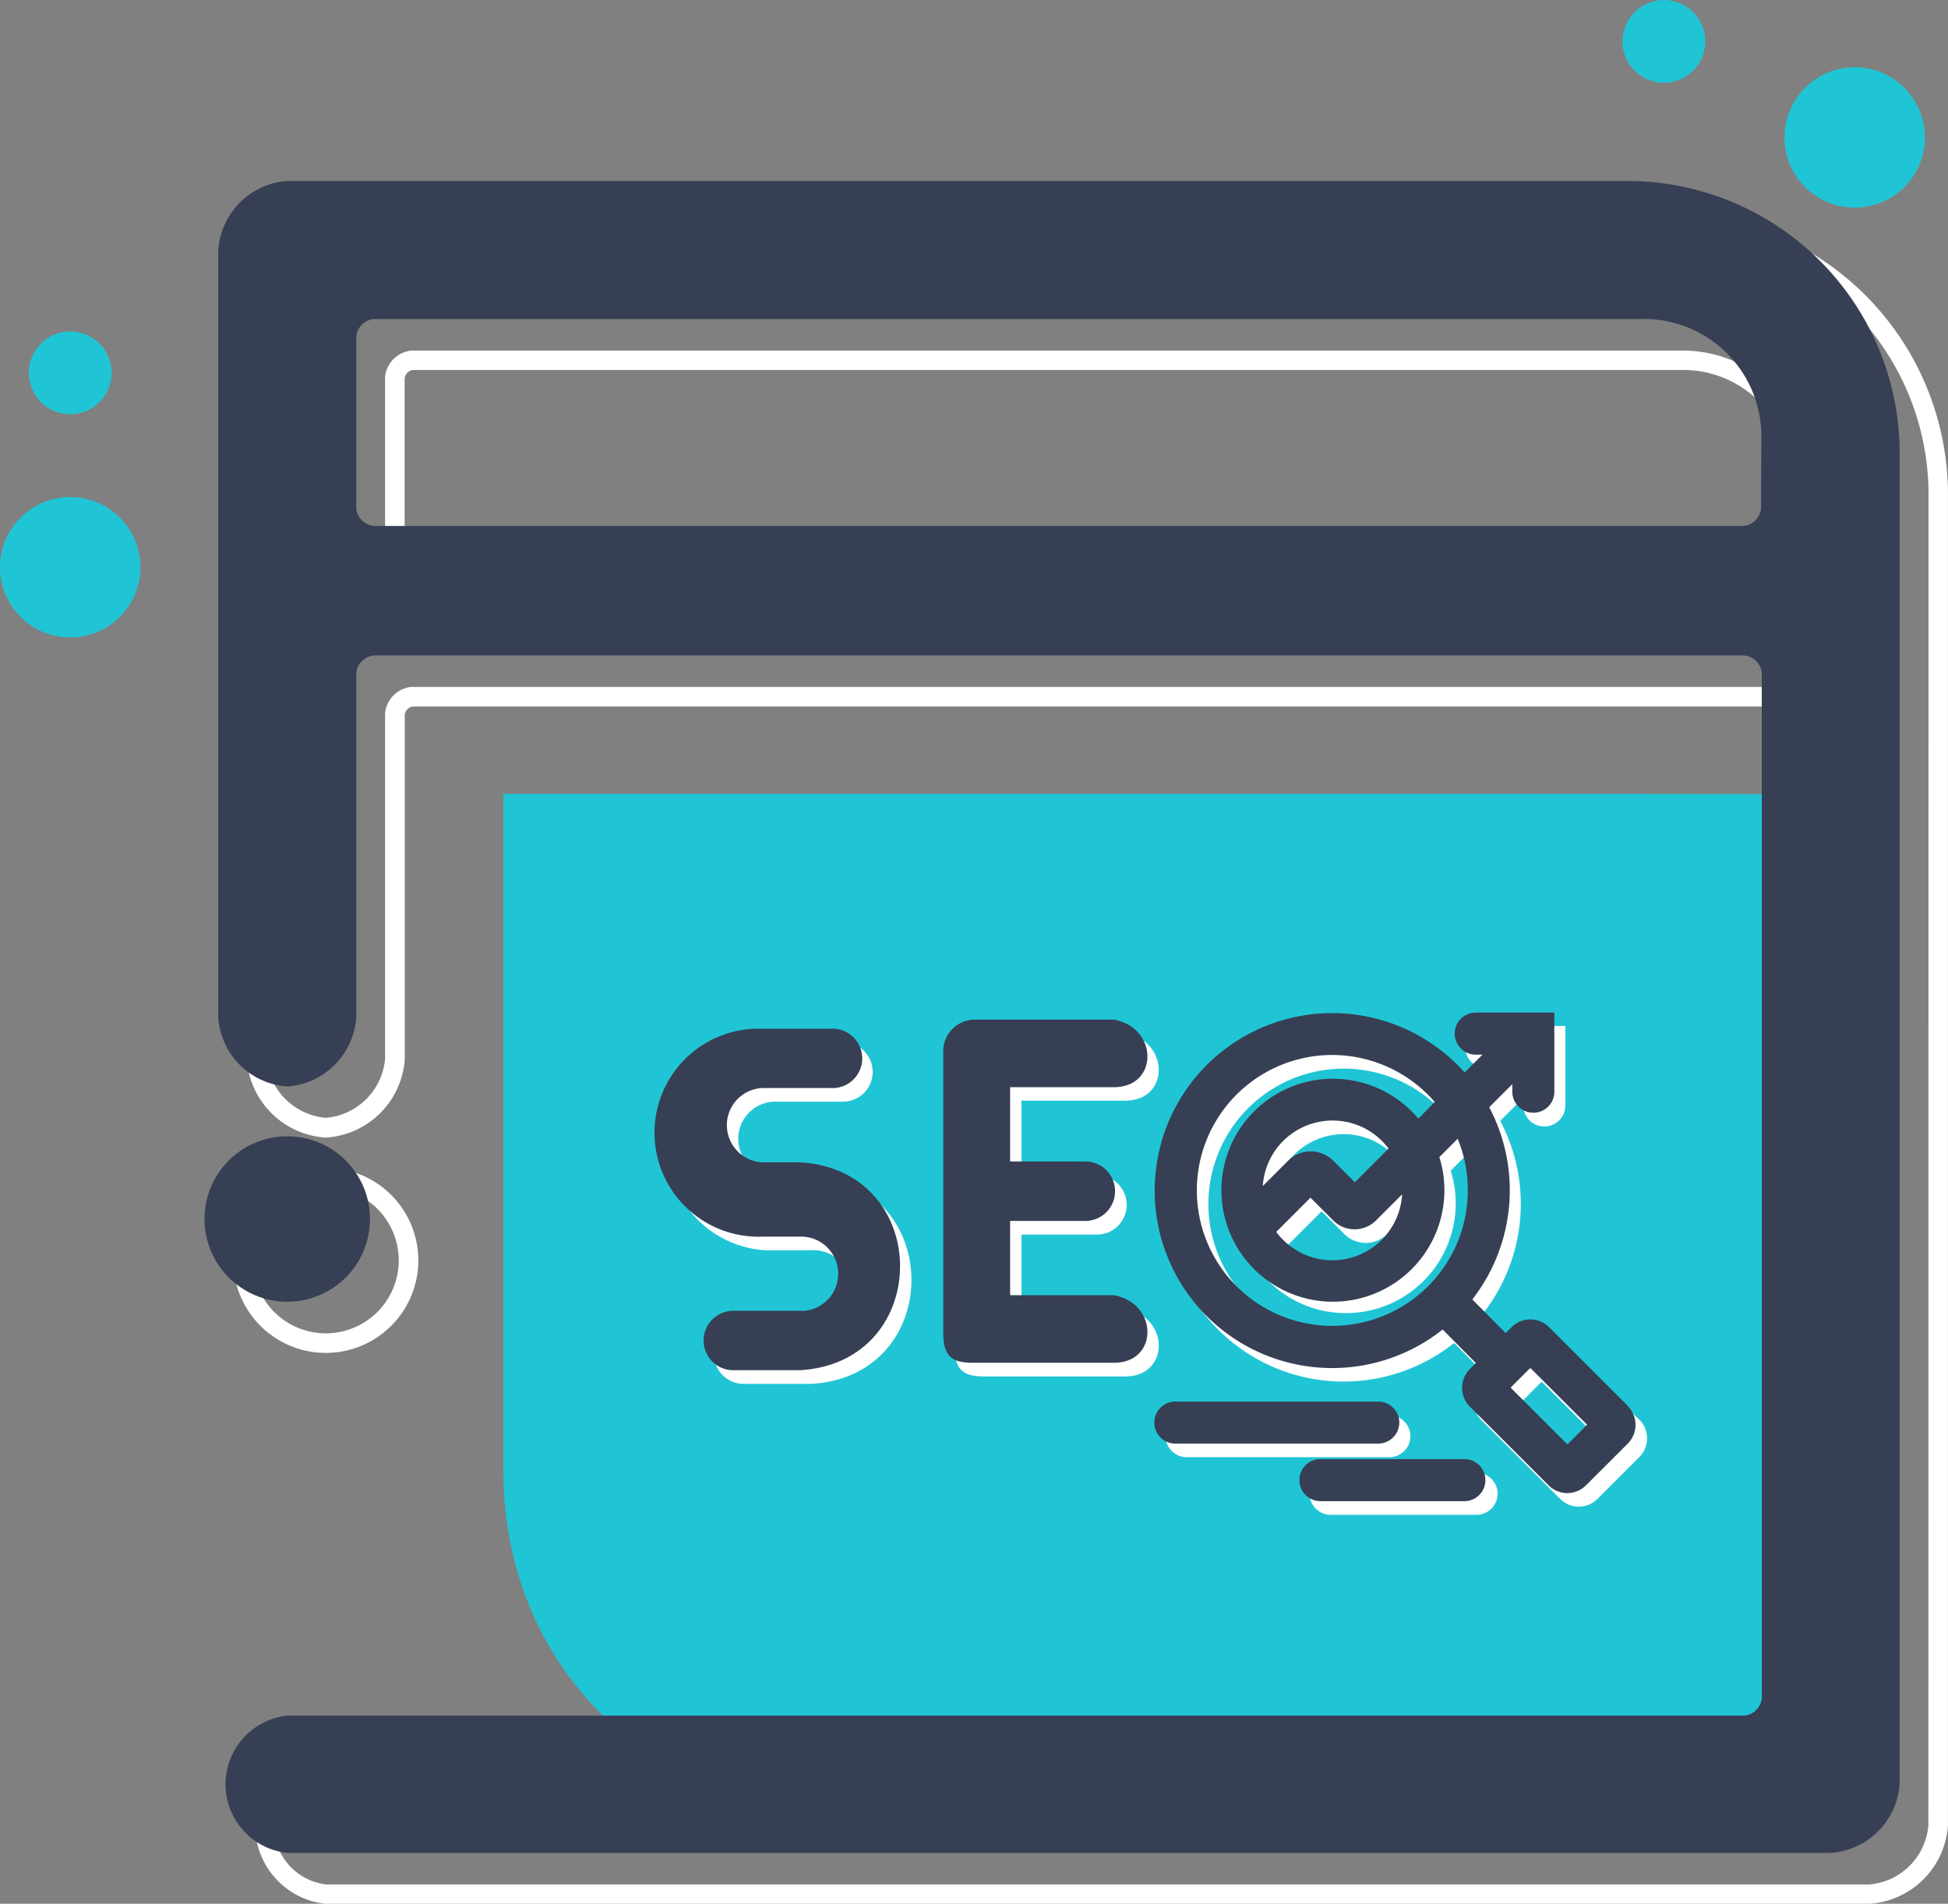 <svg xmlns="http://www.w3.org/2000/svg" viewBox="0 0 398.15 389.18"><rect x="0" y="0" width="398.15" height="389.18" fill="#808080" stroke="none"/><defs><style>.cls-1{fill:#20c5d5;}.cls-2{fill:#fff;}.cls-3{fill:#373f54;}</style></defs><g id="Layer_2" data-name="Layer 2"><g id="Layer_1-2" data-name="Layer 1"><g id="Layer_2-2" data-name="Layer 2"><g id="Layer_1-2-2" data-name="Layer 1-2"><path class="cls-1" d="M325.62,162.29H102.9v138.6c0,39,29.52,68.57,66.91,68.57H362.54A12.31,12.31,0,0,0,375,357.34v-195Z"/><path class="cls-2" d="M361.84,78.81a25.83,25.83,0,0,0-18.57-7.13H84A6,6,0,0,0,78.71,77v35.68A6,6,0,0,0,84,118H364.5a6,6,0,0,0,5.29-5.29L370,98.38V97A25.82,25.82,0,0,0,361.84,78.81Zm4,33.48a2,2,0,0,1-1.67,1.67H84.36a2,2,0,0,1-1.66-1.66v-35a2,2,0,0,1,1.66-1.66h259A22,22,0,0,1,366,97v1.33Z"/><path class="cls-2" d="M398.14,101.88a57.67,57.67,0,0,0-56.91-58.42H66.45a17.22,17.22,0,0,0-16,16.19v156.9a17.24,17.24,0,0,0,16,16h.28a17.24,17.24,0,0,0,16-16V146.08a2,2,0,0,1,1.66-1.66H364.3a2,2,0,0,1,1.66,1.66V355.52a2,2,0,0,1-1.65,1.66H66.38a16.11,16.11,0,0,0,0,32H382.21a17.21,17.21,0,0,0,15.93-16V101.88Zm-4,271.18A13.19,13.19,0,0,1,382,385.24H66.7a12.11,12.11,0,0,1,0-24.06h298a6,6,0,0,0,5.29-5.29V145.72a6,6,0,0,0-5.29-5.29H84a6,6,0,0,0-5.29,5.29v70.62A13.24,13.24,0,0,1,66.6,228.51a13.24,13.24,0,0,1-12.11-12.17V59.83A13.21,13.21,0,0,1,66.66,47.46H341.17a53.68,53.68,0,0,1,53,54.35v0Z"/><path class="cls-2" d="M66.59,276.57a18.91,18.91,0,1,0-18.91-18.91A18.91,18.91,0,0,0,66.59,276.57Zm0-33.82a14.91,14.91,0,1,1-14.91,14.91A14.92,14.92,0,0,1,66.59,242.75Z"/><path class="cls-3" d="M331.87,37H58.71A15.19,15.19,0,0,0,44.6,51.31V208a15.21,15.21,0,0,0,14.11,14.11A15.21,15.21,0,0,0,72.82,208V137.48A4,4,0,0,1,76.35,134H356.56a4,4,0,0,1,3.53,3.52V347.19a4,4,0,0,1-3.53,3.53H58.71a14.11,14.11,0,0,0,0,28.06H374.2a15.17,15.17,0,0,0,14.07-14.11V93.39A55.69,55.69,0,0,0,333.32,37Zm28.06,67a4,4,0,0,1-3.53,3.52H76.4A4,4,0,0,1,72.82,104V68.74a4,4,0,0,1,3.53-3.52h259A24,24,0,0,1,360,88.61v1.26Z"/><circle class="cls-3" cx="58.71" cy="249.2" r="16.91"/><path class="cls-2" d="M165.77,240.4h-7.56a7.6,7.6,0,0,1,0-15.19H172a6.08,6.08,0,0,0,.92-12.12,7.06,7.06,0,0,0-.92,0H158.21a21.27,21.27,0,0,0-1.71,42.5h9.27a7.59,7.59,0,1,1,1,15.15,5.57,5.57,0,0,1-1,0H152a6.08,6.08,0,0,0,0,12.16h13.8C193.12,281.38,193.12,241.92,165.77,240.4Z"/><path class="cls-2" d="M201.18,281.38H230c9.11,0,9.11-12.16,0-13.81H208.78V252.38h15.15a6.08,6.08,0,1,0,.49-12.15H208.78V225H230c9.11,0,9.11-12.12,0-13.81H201.18a6.51,6.51,0,0,0-6.07,6v58C195.11,279.86,196.63,281.38,201.18,281.38Z"/><path class="cls-2" d="M335,290.2l-16.11-16.1a5.41,5.41,0,0,0-7.65,0L310,275.31l-6.82-6.88a36.36,36.36,0,0,0,3.45-39.29l4.72-4.72v1.39a4.3,4.3,0,0,0,8.59.41,2.8,2.8,0,0,0,0-.41V209.75H304a4.3,4.3,0,1,0-.41,8.59h1.8L301.7,222a36.28,36.28,0,1,0-4.5,52.55L304,281.4l-1.24,1.24a5.43,5.43,0,0,0,0,7.66l16.11,16.11a5.41,5.41,0,0,0,7.65,0l8.53-8.53a5.43,5.43,0,0,0,0-7.68Zm-60.22-50.14a6.54,6.54,0,0,0-9.24,0l-5.18,5.18a14.29,14.29,0,0,1,14.23-13.39,10.33,10.33,0,0,1,1.57.08,14.31,14.31,0,0,1,9.9,5.65l-6.88,6.88Zm1.16,20.3a14.3,14.3,0,0,1-12.81-5.74l7-7,4.65,4.66a6.19,6.19,0,0,0,8.74,0h0l5.33-5.33a5.55,5.55,0,0,1-.09,1A14.28,14.28,0,0,1,276,260.36Zm16.24-28.89a22.43,22.43,0,1,0,4.33,7.85l3.74-3.74a27.22,27.22,0,0,1,2.09,10.54,27.68,27.68,0,1,1-29.95-27.57c.74-.06,1.49-.09,2.23-.09a27.72,27.72,0,0,1,21,9.62Zm34.4,62.65-3.8,3.88a.14.14,0,0,1-.19,0l-11.42-11.43a.13.13,0,0,1,0-.18l3.84-3.84h.19L326.62,294a.12.12,0,0,1,0,.14Z"/><path class="cls-2" d="M288.27,293.6a4.32,4.32,0,0,0-4.3-4.3H242.78a4.3,4.3,0,1,0-.41,8.59H284A4.3,4.3,0,0,0,288.27,293.6Z"/><path class="cls-2" d="M301.62,301.07H272.2a4.3,4.3,0,1,0-.41,8.59h29.83a4.3,4.3,0,0,0,.41-8.59Z"/><path class="cls-3" d="M163.45,237.61h-7.56a7.6,7.6,0,0,1,0-15.19H169.7a6.07,6.07,0,0,0,.92-12.11,4.71,4.71,0,0,0-.92,0H155.89a21.26,21.26,0,1,0-1.71,42.49,16.26,16.26,0,0,0,1.71,0h7.56a7.6,7.6,0,0,1,1,15.16,8.34,8.34,0,0,1-1,0H149.64a6.08,6.08,0,0,0,0,12.15h13.81C190.8,278.59,190.8,239.13,163.45,237.61Z"/><path class="cls-3" d="M198.86,278.59h28.83c9.11,0,9.11-12.15,0-13.81H206.46V249.59h15.15a6.08,6.08,0,0,0,.49-12.15H206.46V222.25h21.23c9.11,0,9.11-12.12,0-13.81H198.86a6.52,6.52,0,0,0-6.07,6v58C192.79,277.07,194.31,278.59,198.86,278.59Z"/><path class="cls-3" d="M332.72,287.42l-16.11-16.11a5.43,5.43,0,0,0-7.66,0l-1.21,1.21-6.81-6.88a36.36,36.36,0,0,0,3.45-39.29l4.72-4.71V223a4.3,4.3,0,0,0,8.59.41,2.8,2.8,0,0,0,0-.41V207H301.63a4.3,4.3,0,0,0,0,8.6H303l-3.64,3.64a36.28,36.28,0,1,0-4.5,52.55l6.79,6.85-1.24,1.24a5.43,5.43,0,0,0,0,7.66l16.1,16.1a5.4,5.4,0,0,0,7.65,0h0l8.53-8.52a5.43,5.43,0,0,0,0-7.68ZM272.5,237.28a6.52,6.52,0,0,0-9.22,0l0,0-5.18,5.18a14.29,14.29,0,0,1,14.23-13.39,13.76,13.76,0,0,1,1.57.08,14.24,14.24,0,0,1,9.9,5.65l-6.88,6.88Zm1.16,20.29a14.29,14.29,0,0,1-12.81-5.73l7-7,4.65,4.66a6.19,6.19,0,0,0,8.74,0h0l5.33-5.33a5.55,5.55,0,0,1-.09,1A14.27,14.27,0,0,1,273.66,257.57Zm16.24-28.89a22.79,22.79,0,1,0,4.29,7.86l3.74-3.74A27.25,27.25,0,0,1,300,243.35a27.69,27.69,0,1,1-30-27.59c.75-.06,1.5-.09,2.24-.09a27.68,27.68,0,0,1,21,9.61Zm34.4,62.66-3.85,3.85a.13.13,0,0,1-.18,0l-11.43-11.43a.15.15,0,0,1,0-.18l3.85-3.85h.18l11.43,11.43A.13.13,0,0,1,324.3,291.34Z"/><path class="cls-3" d="M286,290.81a4.3,4.3,0,0,0-4.3-4.29H240.46a4.3,4.3,0,1,0-.41,8.59h41.6a4.31,4.31,0,0,0,4.35-4.27Z"/><path class="cls-3" d="M299.3,298.28H269.88a4.3,4.3,0,0,0,0,8.6H299.3a4.3,4.3,0,0,0,0-8.6Z"/><circle class="cls-1" cx="14.35" cy="115.96" r="14.35"/><circle class="cls-1" cx="14.35" cy="76.22" r="8.46"/><circle class="cls-1" cx="379.08" cy="28.1" r="14.35"/><circle class="cls-1" cx="340.08" cy="8.46" r="8.46"/></g></g></g></g></svg>